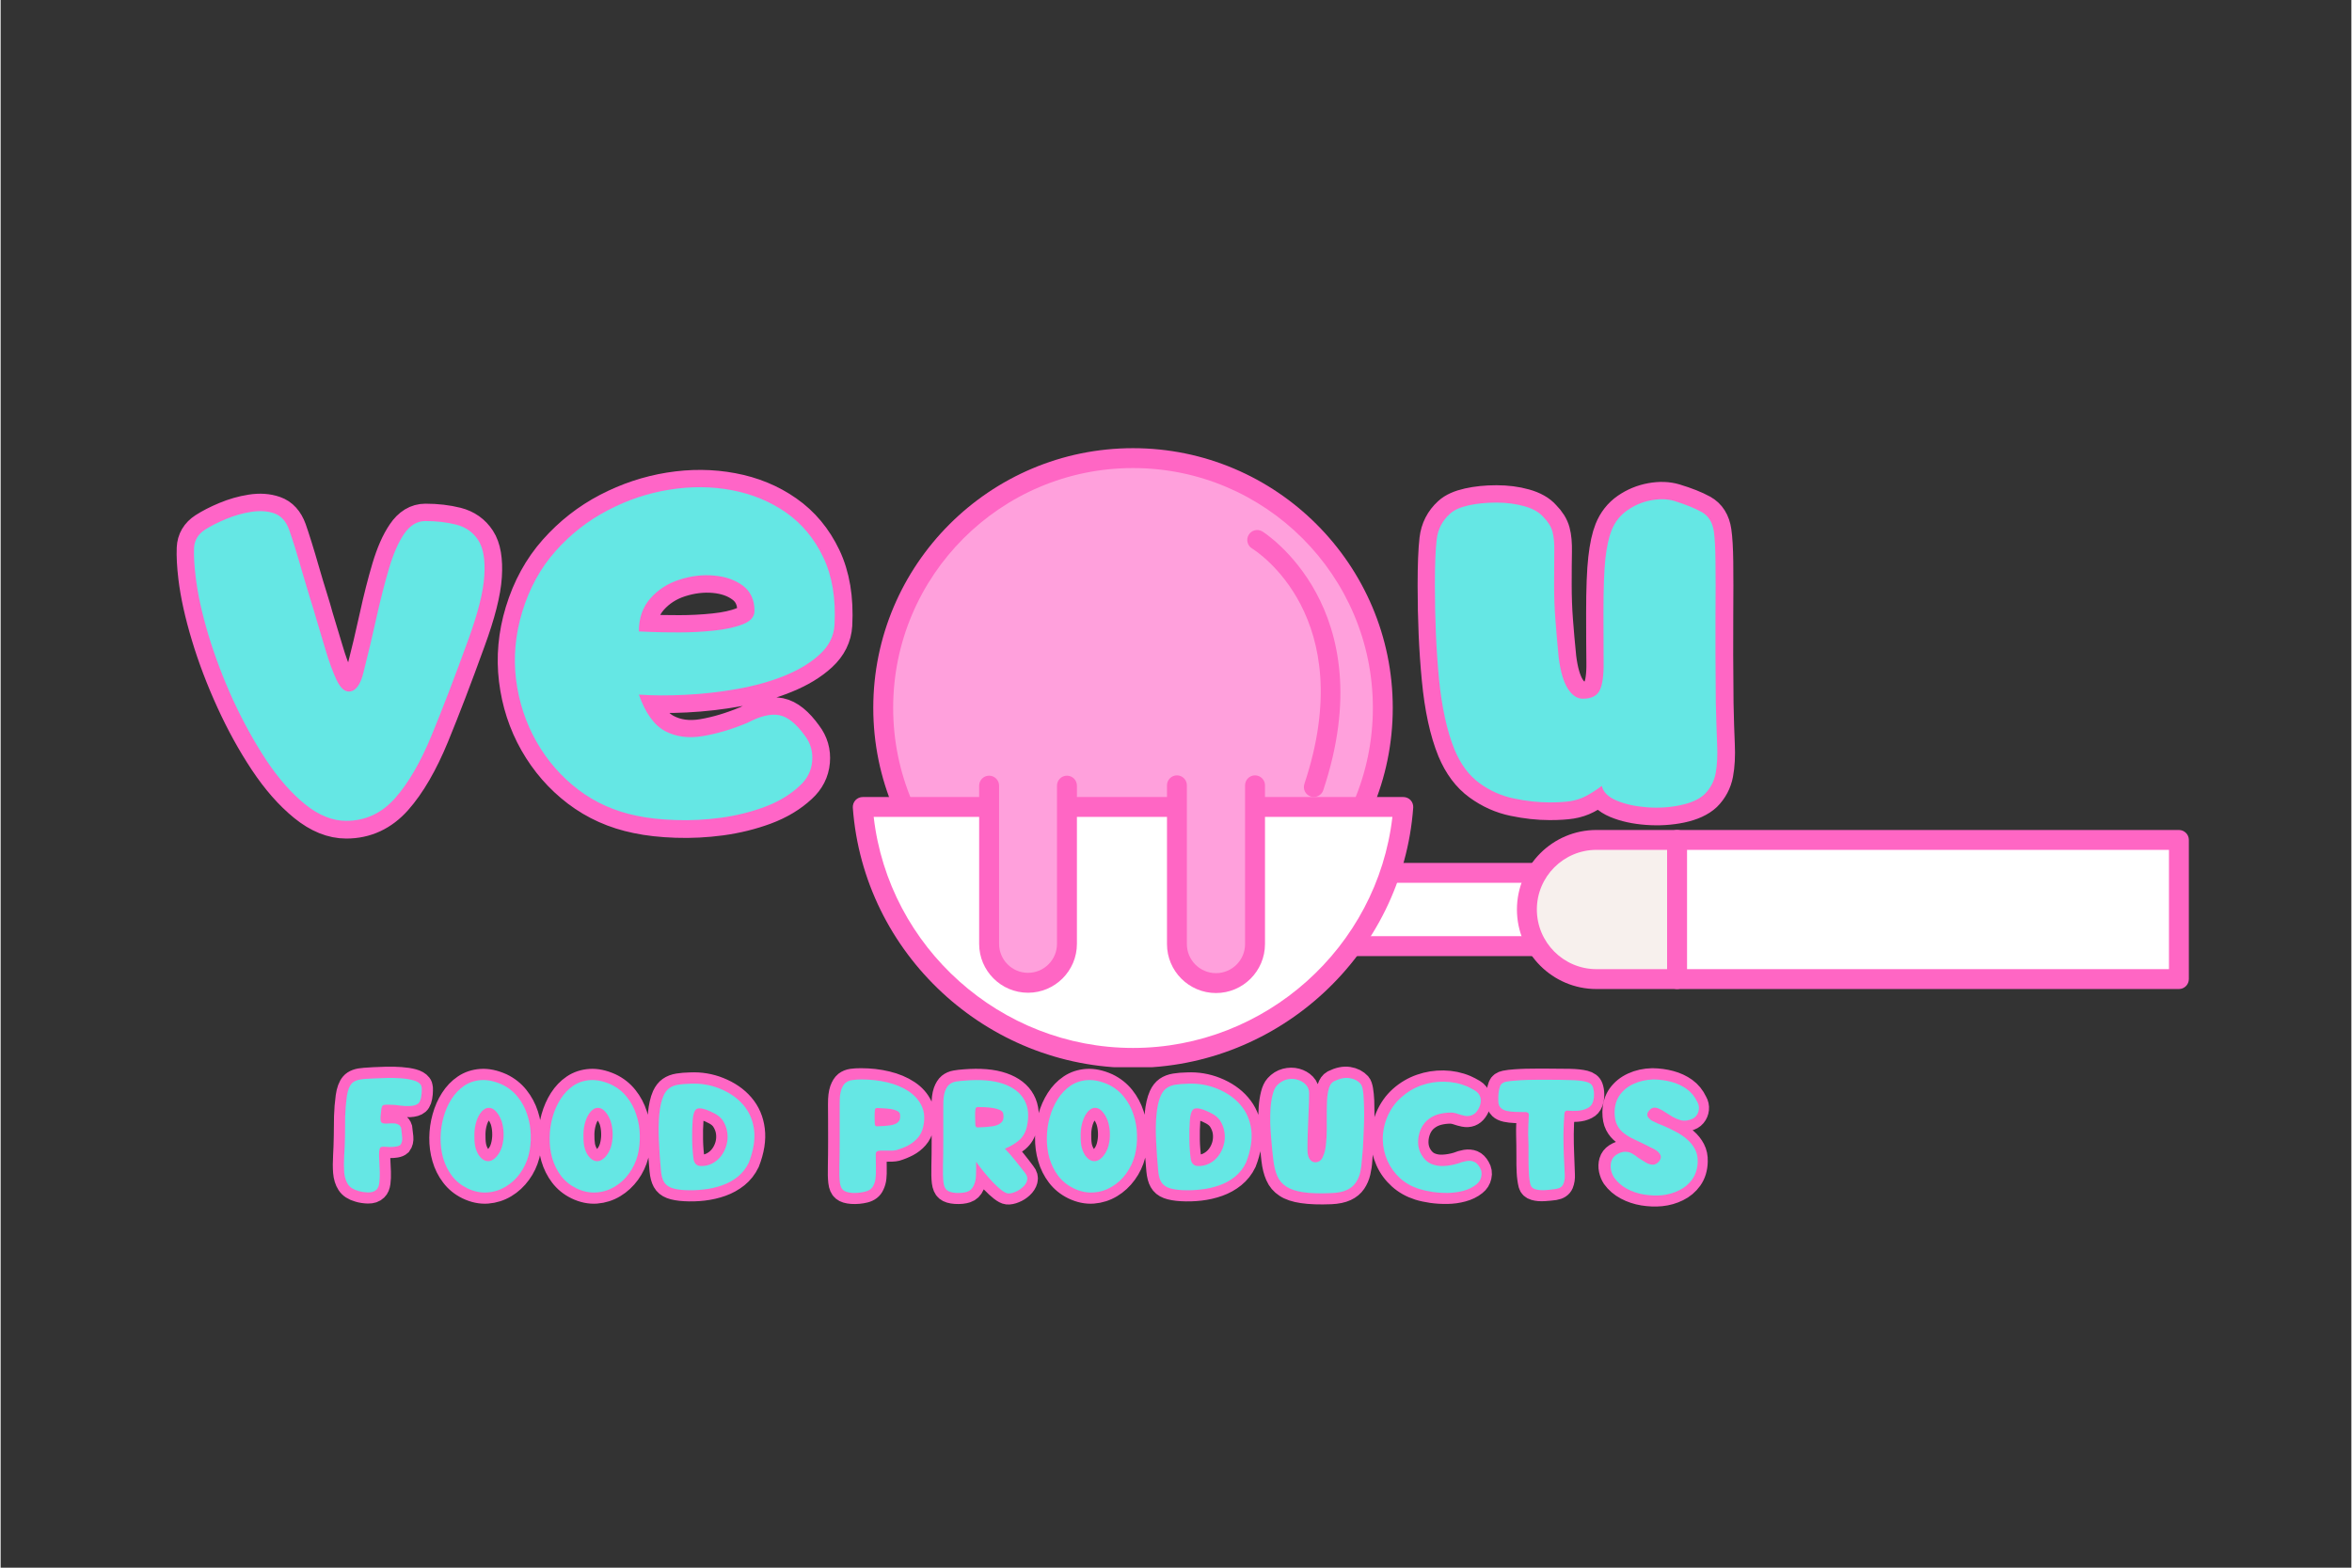 <svg xmlns="http://www.w3.org/2000/svg" xmlns:xlink="http://www.w3.org/1999/xlink" width="300" zoomAndPan="magnify" viewBox="0 0 224.88 150" height="200" preserveAspectRatio="xMidYMid meet" version="1.0"><rect x="0" y="0" width="224.88" height="150" fill="#333333" stroke="none"/><defs><g/><clipPath id="4f003f4743"><path d="M 83 42.895 L 134 42.895 L 134 93 L 83 93 Z M 83 42.895 " clip-rule="nonzero"/></clipPath><clipPath id="6fc7aed30b"><path d="M 81.035 76 L 136 76 L 136 102.113 L 81.035 102.113 Z M 81.035 76 " clip-rule="nonzero"/></clipPath><clipPath id="7ef6cab6da"><path d="M 159 79 L 209.965 79 L 209.965 95 L 159 95 Z M 159 79 " clip-rule="nonzero"/></clipPath></defs><path fill="#ffa0dc" d="M 132.227 67.73 C 132.227 68.512 132.188 69.293 132.109 70.074 C 132.035 70.852 131.918 71.625 131.766 72.395 C 131.613 73.16 131.422 73.918 131.195 74.668 C 130.969 75.418 130.707 76.152 130.406 76.875 C 130.105 77.598 129.773 78.305 129.402 78.996 C 129.035 79.688 128.633 80.355 128.199 81.008 C 127.762 81.656 127.297 82.285 126.801 82.891 C 126.305 83.496 125.781 84.074 125.227 84.629 C 124.672 85.18 124.094 85.707 123.488 86.203 C 122.883 86.699 122.258 87.164 121.605 87.602 C 120.953 88.035 120.285 88.438 119.594 88.805 C 118.902 89.176 118.195 89.508 117.473 89.809 C 116.75 90.109 116.016 90.371 115.266 90.598 C 114.516 90.824 113.758 91.016 112.992 91.168 C 112.223 91.32 111.449 91.434 110.672 91.512 C 109.891 91.59 109.113 91.629 108.328 91.629 C 107.547 91.629 106.766 91.59 105.988 91.512 C 105.207 91.434 104.434 91.32 103.668 91.168 C 102.898 91.016 102.141 90.824 101.391 90.598 C 100.645 90.371 99.906 90.109 99.184 89.809 C 98.461 89.508 97.754 89.176 97.062 88.805 C 96.375 88.438 95.703 88.035 95.055 87.602 C 94.402 87.164 93.773 86.699 93.168 86.203 C 92.562 85.707 91.984 85.18 91.434 84.629 C 90.879 84.074 90.352 83.496 89.855 82.891 C 89.359 82.285 88.895 81.656 88.461 81.008 C 88.023 80.355 87.625 79.688 87.254 78.996 C 86.887 78.305 86.551 77.598 86.25 76.875 C 85.953 76.152 85.688 75.418 85.461 74.668 C 85.234 73.918 85.043 73.16 84.891 72.395 C 84.738 71.625 84.625 70.852 84.547 70.074 C 84.473 69.293 84.434 68.512 84.434 67.73 C 84.434 66.949 84.473 66.168 84.547 65.387 C 84.625 64.609 84.738 63.836 84.891 63.07 C 85.043 62.301 85.234 61.543 85.461 60.793 C 85.688 60.047 85.953 59.309 86.25 58.586 C 86.551 57.863 86.887 57.156 87.254 56.465 C 87.625 55.777 88.023 55.105 88.461 54.453 C 88.895 53.805 89.359 53.176 89.855 52.57 C 90.352 51.965 90.879 51.387 91.434 50.832 C 91.984 50.281 92.562 49.754 93.168 49.258 C 93.773 48.762 94.402 48.297 95.055 47.863 C 95.703 47.426 96.375 47.023 97.062 46.656 C 97.754 46.285 98.461 45.953 99.184 45.652 C 99.906 45.355 100.645 45.09 101.391 44.863 C 102.141 44.637 102.898 44.445 103.668 44.293 C 104.434 44.141 105.207 44.027 105.988 43.949 C 106.766 43.871 107.547 43.836 108.328 43.836 C 109.113 43.836 109.891 43.871 110.672 43.949 C 111.449 44.027 112.223 44.141 112.992 44.293 C 113.758 44.445 114.516 44.637 115.266 44.863 C 116.016 45.09 116.75 45.355 117.473 45.652 C 118.195 45.953 118.902 46.285 119.594 46.656 C 120.285 47.023 120.953 47.426 121.605 47.863 C 122.258 48.297 122.883 48.762 123.488 49.258 C 124.094 49.754 124.672 50.281 125.227 50.832 C 125.781 51.387 126.305 51.965 126.801 52.57 C 127.297 53.176 127.762 53.805 128.199 54.453 C 128.633 55.105 129.035 55.777 129.402 56.465 C 129.773 57.156 130.105 57.863 130.406 58.586 C 130.707 59.309 130.969 60.047 131.195 60.793 C 131.422 61.543 131.613 62.301 131.766 63.07 C 131.918 63.836 132.035 64.609 132.109 65.387 C 132.188 66.168 132.227 66.949 132.227 67.73 Z M 132.227 67.73 " fill-opacity="1" fill-rule="nonzero"/><g clip-path="url(#4f003f4743)"><path fill="#ff66c4" d="M 108.328 92.578 C 94.629 92.578 83.48 81.434 83.48 67.73 C 83.48 54.027 94.629 42.883 108.328 42.883 C 122.031 42.883 133.176 54.027 133.176 67.73 C 133.176 81.434 122.031 92.578 108.328 92.578 Z M 108.328 44.785 C 95.676 44.785 85.383 55.078 85.383 67.73 C 85.383 80.383 95.676 90.676 108.328 90.676 C 120.98 90.676 131.273 80.383 131.273 67.73 C 131.273 55.078 120.98 44.785 108.328 44.785 Z M 108.328 44.785 " fill-opacity="1" fill-rule="nonzero"/></g><path fill="#ffffff" d="M 127.086 83.52 L 153.719 83.52 L 153.719 90.527 L 127.086 90.527 Z M 127.086 83.52 " fill-opacity="1" fill-rule="nonzero"/><path fill="#ff66c4" d="M 153.719 91.48 L 127.086 91.48 C 126.559 91.48 126.133 91.051 126.133 90.527 L 126.133 83.52 C 126.133 82.992 126.559 82.566 127.086 82.566 L 153.719 82.566 C 154.242 82.566 154.668 82.992 154.668 83.52 L 154.668 90.527 C 154.668 91.051 154.242 91.48 153.719 91.48 Z M 128.035 89.574 L 152.766 89.574 L 152.766 84.469 L 128.035 84.469 Z M 128.035 89.574 " fill-opacity="1" fill-rule="nonzero"/><path fill="#ffffff" d="M 82.473 77.211 C 83.457 90.637 94.652 101.223 108.328 101.223 C 122.004 101.223 133.199 90.637 134.184 77.211 Z M 82.473 77.211 " fill-opacity="1" fill-rule="nonzero"/><g clip-path="url(#6fc7aed30b)"><path fill="#ff66c4" d="M 108.328 102.176 C 94.324 102.176 82.547 91.242 81.523 77.281 C 81.508 77.02 81.598 76.758 81.777 76.562 C 81.957 76.371 82.211 76.262 82.473 76.262 L 134.184 76.262 C 134.449 76.262 134.703 76.371 134.883 76.562 C 135.062 76.758 135.152 77.02 135.133 77.281 C 134.109 91.242 122.336 102.176 108.328 102.176 Z M 83.52 78.164 C 84.953 90.641 95.66 100.27 108.328 100.27 C 121 100.27 131.703 90.641 133.141 78.164 Z M 83.52 78.164 " fill-opacity="1" fill-rule="nonzero"/></g><path fill="#f7f0ed" d="M 152.664 80.363 C 148.988 80.363 146.008 83.348 146.008 87.023 C 146.008 90.699 148.988 93.68 152.664 93.68 L 160.375 93.68 L 160.375 80.363 Z M 152.664 80.363 " fill-opacity="1" fill-rule="nonzero"/><path fill="#ff66c4" d="M 160.375 94.633 L 152.664 94.633 C 148.469 94.633 145.055 91.219 145.055 87.023 C 145.055 82.828 148.469 79.414 152.664 79.414 L 160.375 79.414 C 160.898 79.414 161.328 79.84 161.328 80.367 L 161.328 93.68 C 161.328 94.207 160.898 94.633 160.375 94.633 Z M 152.664 81.316 C 149.52 81.316 146.961 83.875 146.961 87.023 C 146.961 90.168 149.52 92.73 152.664 92.73 L 159.422 92.73 L 159.422 81.316 Z M 152.664 81.316 " fill-opacity="1" fill-rule="nonzero"/><path fill="#ffffff" d="M 160.375 80.363 L 208.383 80.363 L 208.383 93.68 L 160.375 93.68 Z M 160.375 80.363 " fill-opacity="1" fill-rule="nonzero"/><g clip-path="url(#7ef6cab6da)"><path fill="#ff66c4" d="M 208.379 94.633 L 160.375 94.633 C 159.848 94.633 159.422 94.207 159.422 93.68 L 159.422 80.363 C 159.422 79.84 159.848 79.414 160.375 79.414 L 208.379 79.414 C 208.906 79.414 209.332 79.84 209.332 80.363 L 209.332 93.68 C 209.332 94.207 208.906 94.633 208.379 94.633 Z M 161.328 92.73 L 207.43 92.73 L 207.43 81.316 L 161.328 81.316 Z M 161.328 92.73 " fill-opacity="1" fill-rule="nonzero"/></g><path fill="#ff66c4" d="M 125.625 76.258 C 125.523 76.258 125.422 76.242 125.324 76.211 C 124.824 76.043 124.555 75.504 124.723 75.004 C 130.039 59.047 120.137 52.738 119.711 52.477 C 119.266 52.203 119.121 51.617 119.398 51.168 C 119.672 50.719 120.25 50.578 120.703 50.852 C 120.82 50.922 132.344 58.156 126.527 75.609 C 126.395 76.004 126.023 76.258 125.625 76.258 Z M 125.625 76.258 " fill-opacity="1" fill-rule="nonzero"/><path fill="#ffa0dc" d="M 120 75.141 L 120 90.332 C 120 92.395 118.328 94.066 116.266 94.066 C 114.203 94.066 112.531 92.395 112.531 90.332 L 112.531 75.141 " fill-opacity="1" fill-rule="nonzero"/><path fill="#ff66c4" d="M 116.266 95.016 C 113.68 95.016 111.578 92.914 111.578 90.332 L 111.578 75.141 C 111.578 74.617 112.004 74.188 112.531 74.188 C 113.055 74.188 113.48 74.617 113.48 75.141 L 113.48 90.332 C 113.48 91.863 114.73 93.113 116.266 93.113 C 117.801 93.113 119.047 91.863 119.047 90.332 L 119.047 75.141 C 119.047 74.617 119.473 74.188 120 74.188 C 120.523 74.188 120.953 74.617 120.953 75.141 L 120.953 90.332 C 120.949 92.914 118.848 95.016 116.266 95.016 Z M 116.266 95.016 " fill-opacity="1" fill-rule="nonzero"/><path fill="#ffa0dc" d="M 102.008 75.172 L 102.008 90.312 C 102.008 92.367 100.34 94.035 98.285 94.035 C 96.23 94.035 94.562 92.367 94.562 90.312 L 94.562 75.172 " fill-opacity="1" fill-rule="nonzero"/><path fill="#ff66c4" d="M 98.285 94.988 C 95.707 94.988 93.609 92.891 93.609 90.312 L 93.609 75.172 C 93.609 74.648 94.035 74.219 94.562 74.219 C 95.086 74.219 95.516 74.648 95.516 75.172 L 95.516 90.312 C 95.516 91.84 96.758 93.082 98.285 93.082 C 99.812 93.082 101.055 91.84 101.055 90.312 L 101.055 75.172 C 101.055 74.648 101.48 74.219 102.008 74.219 C 102.535 74.219 102.961 74.648 102.961 75.172 L 102.961 90.312 C 102.961 92.891 100.863 94.988 98.285 94.988 Z M 98.285 94.988 " fill-opacity="1" fill-rule="nonzero"/><path stroke-linecap="butt" transform="matrix(0.603, 0, 0, 0.603, 14.992, 28.988)" fill="none" stroke-linejoin="miter" d="M 29.969 82.221 C 27.792 82.221 25.62 81.34 23.449 79.577 C 21.271 77.807 19.223 75.468 17.292 72.564 C 15.361 69.654 13.611 66.478 12.036 63.024 C 10.461 59.576 9.152 56.141 8.121 52.712 C 7.091 49.29 6.41 46.218 6.086 43.503 C 5.866 41.655 5.788 40.119 5.84 38.901 C 5.892 37.676 6.462 36.71 7.551 36.004 C 8.478 35.408 9.586 34.837 10.895 34.293 C 12.198 33.748 13.527 33.366 14.888 33.152 C 16.249 32.932 17.467 33.016 18.556 33.398 C 19.645 33.774 20.429 34.643 20.922 36.004 C 21.135 36.6 21.434 37.514 21.816 38.732 C 22.198 39.957 22.594 41.273 22.995 42.686 C 23.404 44.099 23.812 45.46 24.22 46.763 C 24.629 48.065 24.94 49.128 25.16 49.945 C 25.646 51.52 26.165 53.231 26.709 55.078 C 27.247 56.925 27.824 58.487 28.42 59.764 C 29.016 61.041 29.671 61.682 30.378 61.682 C 31.46 61.682 32.251 60.652 32.737 58.584 C 33.501 55.596 34.195 52.673 34.817 49.822 C 35.439 46.97 36.094 44.403 36.774 42.116 C 37.455 39.834 38.252 38.013 39.179 36.658 C 40.099 35.297 41.214 34.617 42.523 34.617 C 44.312 34.617 45.958 34.811 47.449 35.187 C 48.946 35.57 50.1 36.386 50.916 37.637 C 51.733 38.881 52.057 40.787 51.895 43.341 C 51.733 45.894 50.864 49.316 49.283 53.613 C 47.222 59.317 45.304 64.32 43.541 68.611 C 41.771 72.901 39.834 76.245 37.714 78.637 C 35.595 81.028 33.009 82.221 29.969 82.221 Z M 76.102 81.404 C 72.628 80.698 69.53 79.317 66.808 77.25 C 64.093 75.182 61.882 72.642 60.165 69.628 C 58.454 66.614 57.385 63.322 56.95 59.764 C 56.516 56.206 56.84 52.635 57.929 49.044 C 59.07 45.298 60.833 42.077 63.224 39.387 C 65.616 36.697 68.37 34.539 71.501 32.906 C 74.624 31.279 77.884 30.19 81.281 29.646 C 84.677 29.101 87.976 29.127 91.184 29.73 C 94.392 30.326 97.257 31.506 99.784 33.275 C 102.312 35.038 104.282 37.404 105.695 40.366 C 107.108 43.328 107.704 46.899 107.484 51.086 C 107.38 52.881 106.602 54.443 105.164 55.771 C 103.725 57.1 101.865 58.228 99.577 59.155 C 97.296 60.081 94.8 60.788 92.078 61.274 C 89.363 61.76 86.634 62.078 83.886 62.214 C 81.144 62.35 78.656 62.33 76.433 62.168 C 77.463 65.104 78.85 67.036 80.587 67.956 C 82.324 68.883 84.32 69.155 86.576 68.773 C 88.831 68.39 91.184 67.684 93.627 66.653 C 95.695 65.564 97.393 65.156 98.721 65.428 C 100.057 65.701 101.398 66.789 102.759 68.688 C 103.679 69.887 104.075 71.248 103.939 72.765 C 103.803 74.288 103.142 75.591 101.943 76.68 C 100.419 78.093 98.559 79.207 96.362 80.024 C 94.159 80.834 91.851 81.404 89.434 81.735 C 87.01 82.059 84.638 82.182 82.298 82.098 C 79.965 82.02 77.897 81.787 76.102 81.404 Z M 76.433 52.142 C 76.433 52.142 77.042 52.174 78.26 52.226 C 79.485 52.278 81.008 52.304 82.83 52.304 C 84.651 52.304 86.485 52.213 88.332 52.019 C 90.179 51.831 91.715 51.494 92.934 51.001 C 94.159 50.515 94.768 49.809 94.768 48.882 C 94.768 47.145 94.159 45.816 92.934 44.89 C 91.715 43.963 90.192 43.425 88.371 43.256 C 86.55 43.094 84.716 43.315 82.868 43.911 C 81.021 44.507 79.485 45.499 78.26 46.886 C 77.042 48.273 76.433 50.023 76.433 52.142 Z M 76.433 52.142 " stroke="#ff65c7" stroke-width="5.531" stroke-opacity="1" stroke-miterlimit="4"/><g fill="#65e7e4" fill-opacity="1"><g transform="translate(16.988, 77.807)"><g><path d="M 16.062 0.734 C 14.75 0.734 13.438 0.203 12.125 -0.859 C 10.82 -1.922 9.586 -3.328 8.422 -5.078 C 7.266 -6.836 6.207 -8.754 5.25 -10.828 C 4.301 -12.91 3.516 -14.984 2.891 -17.047 C 2.273 -19.109 1.867 -20.957 1.672 -22.594 C 1.535 -23.707 1.484 -24.633 1.516 -25.375 C 1.555 -26.113 1.906 -26.695 2.562 -27.125 C 3.113 -27.477 3.781 -27.816 4.562 -28.141 C 5.352 -28.473 6.156 -28.703 6.969 -28.828 C 7.789 -28.961 8.531 -28.914 9.188 -28.688 C 9.844 -28.457 10.316 -27.938 10.609 -27.125 C 10.742 -26.758 10.926 -26.207 11.156 -25.469 C 11.383 -24.738 11.617 -23.945 11.859 -23.094 C 12.109 -22.238 12.352 -21.414 12.594 -20.625 C 12.844 -19.844 13.035 -19.207 13.172 -18.719 C 13.461 -17.77 13.77 -16.738 14.094 -15.625 C 14.426 -14.508 14.77 -13.566 15.125 -12.797 C 15.488 -12.023 15.883 -11.641 16.312 -11.641 C 16.969 -11.641 17.441 -12.266 17.734 -13.516 C 18.191 -15.316 18.609 -17.078 18.984 -18.797 C 19.367 -20.516 19.766 -22.062 20.172 -23.438 C 20.578 -24.812 21.055 -25.906 21.609 -26.719 C 22.172 -27.539 22.848 -27.953 23.641 -27.953 C 24.711 -27.953 25.695 -27.836 26.594 -27.609 C 27.5 -27.379 28.195 -26.891 28.688 -26.141 C 29.188 -25.391 29.383 -24.242 29.281 -22.703 C 29.188 -21.16 28.664 -19.098 27.719 -16.516 C 26.469 -13.066 25.312 -10.051 24.25 -7.469 C 23.188 -4.883 22.016 -2.867 20.734 -1.422 C 19.453 0.016 17.895 0.734 16.062 0.734 Z M 16.062 0.734 "/></g></g></g><g fill="#65e7e4" fill-opacity="1"><g transform="translate(47.743, 77.807)"><g><path d="M 13.125 0.25 C 11.02 -0.176 9.148 -1.008 7.516 -2.25 C 5.879 -3.5 4.547 -5.031 3.516 -6.844 C 2.484 -8.664 1.832 -10.648 1.562 -12.797 C 1.301 -14.941 1.5 -17.098 2.156 -19.266 C 2.844 -21.523 3.906 -23.461 5.344 -25.078 C 6.789 -26.703 8.457 -28.004 10.344 -28.984 C 12.227 -29.973 14.191 -30.629 16.234 -30.953 C 18.285 -31.285 20.273 -31.27 22.203 -30.906 C 24.141 -30.539 25.867 -29.828 27.391 -28.766 C 28.91 -27.703 30.098 -26.273 30.953 -24.484 C 31.805 -22.703 32.164 -20.551 32.031 -18.031 C 31.969 -16.945 31.5 -16.004 30.625 -15.203 C 29.758 -14.398 28.641 -13.719 27.266 -13.156 C 25.891 -12.602 24.383 -12.18 22.75 -11.891 C 21.113 -11.598 19.469 -11.41 17.812 -11.328 C 16.156 -11.242 14.656 -11.25 13.312 -11.344 C 13.938 -9.582 14.77 -8.422 15.812 -7.859 C 16.863 -7.305 18.066 -7.145 19.422 -7.375 C 20.785 -7.602 22.207 -8.023 23.688 -8.641 C 24.926 -9.297 25.945 -9.539 26.75 -9.375 C 27.551 -9.219 28.363 -8.566 29.188 -7.422 C 29.738 -6.703 29.973 -5.883 29.891 -4.969 C 29.816 -4.051 29.414 -3.266 28.688 -2.609 C 27.77 -1.754 26.648 -1.082 25.328 -0.594 C 24.004 -0.102 22.613 0.238 21.156 0.438 C 19.695 0.633 18.258 0.707 16.844 0.656 C 15.438 0.613 14.195 0.477 13.125 0.25 Z M 13.312 -17.391 C 13.312 -17.391 13.68 -17.375 14.422 -17.344 C 15.16 -17.312 16.078 -17.297 17.172 -17.297 C 18.266 -17.297 19.367 -17.352 20.484 -17.469 C 21.598 -17.582 22.523 -17.785 23.266 -18.078 C 24.004 -18.367 24.375 -18.797 24.375 -19.359 C 24.375 -20.41 24.004 -21.211 23.266 -21.766 C 22.523 -22.316 21.609 -22.641 20.516 -22.734 C 19.422 -22.836 18.316 -22.707 17.203 -22.344 C 16.086 -21.988 15.16 -21.395 14.422 -20.562 C 13.68 -19.727 13.312 -18.672 13.312 -17.391 Z M 13.312 -17.391 "/></g></g></g><path stroke-linecap="butt" transform="matrix(0.603, 0, 0, 0.603, 116.394, 27.269)" fill="none" stroke-linejoin="miter" d="M 52.719 82.143 C 50.924 82.143 49.051 81.935 47.094 81.527 C 45.136 81.125 43.315 80.309 41.63 79.084 C 39.945 77.859 38.616 76.083 37.638 73.743 C 36.439 70.814 35.628 67.061 35.194 62.498 C 34.753 57.929 34.54 52.984 34.54 47.663 C 34.54 44.455 34.637 42.037 34.825 40.404 C 35.013 38.777 35.706 37.416 36.905 36.327 C 37.553 35.731 38.545 35.284 39.88 34.986 C 41.209 34.688 42.68 34.539 44.281 34.539 C 45.882 34.539 47.366 34.727 48.72 35.109 C 50.081 35.491 51.086 36.062 51.741 36.82 C 52.499 37.578 52.991 38.369 53.205 39.186 C 53.426 39.996 53.516 41.046 53.491 42.322 C 53.465 43.599 53.452 45.349 53.452 47.579 C 53.452 49.484 53.516 51.344 53.653 53.165 C 53.789 54.987 53.964 56.983 54.184 59.154 C 54.456 61.325 54.929 62.958 55.61 64.047 C 56.29 65.13 57.094 65.674 58.014 65.674 C 59.375 65.674 60.27 65.214 60.704 64.287 C 61.138 63.367 61.346 61.896 61.313 59.886 C 61.287 57.877 61.274 55.272 61.274 52.064 C 61.274 48.207 61.385 45.323 61.605 43.424 C 61.819 41.519 62.143 40.028 62.577 38.939 C 63.122 37.578 63.964 36.509 65.105 35.718 C 66.245 34.934 67.496 34.415 68.857 34.169 C 70.212 33.923 71.437 33.968 72.526 34.292 C 74.321 34.837 75.76 35.407 76.842 36.003 C 77.931 36.6 78.586 37.637 78.799 39.101 C 78.961 40.19 79.059 41.804 79.085 43.949 C 79.111 46.101 79.111 48.979 79.085 52.595 C 79.059 56.205 79.072 60.813 79.13 66.406 C 79.182 68.908 79.247 71.066 79.331 72.888 C 79.415 74.709 79.331 76.258 79.085 77.535 C 78.845 78.811 78.255 79.913 77.335 80.84 C 76.466 81.65 75.189 82.233 73.504 82.59 C 71.819 82.94 70.05 83.05 68.203 82.914 C 66.356 82.778 64.755 82.428 63.394 81.858 C 62.039 81.287 61.248 80.509 61.028 79.531 C 60.056 80.237 59.194 80.782 58.462 81.164 C 57.729 81.546 56.945 81.799 56.102 81.935 C 55.26 82.071 54.132 82.143 52.719 82.143 Z M 52.719 82.143 " stroke="#ff66c4" stroke-width="5.531" stroke-opacity="1" stroke-miterlimit="4"/><g fill="#65e7e4" fill-opacity="1"><g transform="translate(135.737, 76.089)"><g><path d="M 12.438 0.688 C 11.352 0.688 10.219 0.562 9.031 0.312 C 7.852 0.07 6.754 -0.414 5.734 -1.156 C 4.723 -1.895 3.926 -2.969 3.344 -4.375 C 2.625 -6.145 2.129 -8.406 1.859 -11.156 C 1.598 -13.906 1.469 -16.883 1.469 -20.094 C 1.469 -22.031 1.523 -23.488 1.641 -24.469 C 1.754 -25.445 2.176 -26.266 2.906 -26.922 C 3.289 -27.285 3.883 -27.555 4.688 -27.734 C 5.488 -27.91 6.375 -28 7.344 -28 C 8.312 -28 9.203 -27.883 10.016 -27.656 C 10.836 -27.426 11.445 -27.082 11.844 -26.625 C 12.301 -26.164 12.594 -25.691 12.719 -25.203 C 12.852 -24.711 12.91 -24.082 12.891 -23.312 C 12.879 -22.539 12.875 -21.484 12.875 -20.141 C 12.875 -18.992 12.914 -17.875 13 -16.781 C 13.082 -15.688 13.188 -14.484 13.312 -13.172 C 13.477 -11.859 13.766 -10.875 14.172 -10.219 C 14.586 -9.562 15.07 -9.234 15.625 -9.234 C 16.445 -9.234 16.988 -9.508 17.25 -10.062 C 17.508 -10.625 17.629 -11.508 17.609 -12.719 C 17.598 -13.938 17.594 -15.508 17.594 -17.438 C 17.594 -19.77 17.656 -21.508 17.781 -22.656 C 17.914 -23.801 18.113 -24.703 18.375 -25.359 C 18.707 -26.172 19.219 -26.812 19.906 -27.281 C 20.594 -27.758 21.344 -28.07 22.156 -28.219 C 22.977 -28.375 23.719 -28.352 24.375 -28.156 C 25.445 -27.82 26.312 -27.473 26.969 -27.109 C 27.625 -26.754 28.02 -26.133 28.156 -25.25 C 28.25 -24.594 28.301 -23.617 28.312 -22.328 C 28.332 -21.035 28.332 -19.301 28.312 -17.125 C 28.301 -14.945 28.312 -12.172 28.344 -8.797 C 28.383 -7.285 28.426 -5.984 28.469 -4.891 C 28.52 -3.797 28.473 -2.863 28.328 -2.094 C 28.18 -1.32 27.828 -0.656 27.266 -0.094 C 26.742 0.395 25.973 0.742 24.953 0.953 C 23.941 1.172 22.879 1.238 21.766 1.156 C 20.648 1.07 19.68 0.859 18.859 0.516 C 18.047 0.172 17.57 -0.297 17.438 -0.891 C 16.852 -0.461 16.336 -0.133 15.891 0.094 C 15.453 0.32 14.977 0.477 14.469 0.562 C 13.957 0.645 13.281 0.688 12.438 0.688 Z M 12.438 0.688 "/></g></g></g><path stroke-linecap="butt" transform="matrix(0.568, 0, 0, 0.568, 32.459, 100.838)" fill="none" stroke-linejoin="miter" d="M 3.109 23.071 C 2.285 22.844 1.7 22.459 1.35 21.923 C 1 21.38 0.793 20.707 0.732 19.91 C 0.67 19.112 0.67 18.199 0.732 17.182 C 0.793 16.158 0.828 15.065 0.848 13.89 C 0.848 12.763 0.862 11.643 0.89 10.537 C 0.924 9.423 1.013 8.31 1.164 7.197 C 1.302 6.208 1.57 5.479 1.962 5.019 C 2.36 4.551 3.075 4.29 4.112 4.229 C 4.49 4.201 5.019 4.167 5.686 4.125 C 6.359 4.091 7.095 4.064 7.892 4.043 C 8.689 4.029 9.479 4.05 10.256 4.105 C 11.032 4.16 11.719 4.263 12.31 4.421 C 12.908 4.586 13.327 4.826 13.568 5.142 C 13.691 5.294 13.76 5.493 13.774 5.733 C 13.788 5.981 13.781 6.297 13.753 6.695 C 13.678 7.534 13.485 8.083 13.19 8.338 C 12.894 8.599 12.413 8.743 11.74 8.778 C 11.211 8.791 10.661 8.757 10.098 8.681 C 9.534 8.606 8.978 8.565 8.428 8.544 C 7.878 8.53 7.521 8.544 7.356 8.592 C 7.191 8.64 7.067 8.846 6.992 9.21 C 6.93 9.623 6.882 10.028 6.84 10.434 C 6.806 10.832 6.813 11.128 6.875 11.313 C 6.937 11.506 7.081 11.629 7.308 11.677 C 7.534 11.719 7.802 11.732 8.098 11.712 C 8.393 11.684 8.696 11.677 8.998 11.684 C 9.307 11.698 9.575 11.753 9.809 11.87 C 10.049 11.987 10.208 12.193 10.304 12.495 C 10.379 13.031 10.441 13.546 10.482 14.041 C 10.53 14.536 10.434 14.948 10.187 15.285 C 10.022 15.436 9.775 15.539 9.445 15.594 C 9.115 15.649 8.771 15.67 8.407 15.663 C 8.043 15.656 7.706 15.642 7.404 15.629 C 7.108 15.615 6.916 15.663 6.806 15.773 C 6.703 15.89 6.634 16.13 6.6 16.494 C 6.572 16.879 6.572 17.374 6.614 17.992 C 6.648 18.611 6.682 19.243 6.703 19.896 C 6.724 20.556 6.703 21.146 6.634 21.682 C 6.566 22.212 6.401 22.603 6.146 22.844 C 5.81 23.18 5.342 23.339 4.751 23.325 C 4.16 23.311 3.611 23.229 3.109 23.071 Z M 21.456 22.638 C 20.405 22.122 19.546 21.421 18.88 20.535 C 18.206 19.655 17.711 18.659 17.395 17.559 C 17.072 16.453 16.921 15.306 16.935 14.117 C 16.949 12.935 17.114 11.78 17.43 10.66 C 17.739 9.54 18.185 8.516 18.776 7.596 C 19.361 6.675 20.075 5.933 20.914 5.369 C 21.745 4.806 22.7 4.49 23.765 4.414 C 24.83 4.338 25.999 4.579 27.263 5.142 C 28.342 5.658 29.235 6.366 29.943 7.259 C 30.651 8.145 31.187 9.142 31.544 10.248 C 31.901 11.354 32.094 12.495 32.128 13.677 C 32.156 14.852 32.032 15.986 31.764 17.065 C 31.468 18.178 30.994 19.195 30.321 20.116 C 29.654 21.037 28.843 21.786 27.902 22.356 C 26.954 22.926 25.93 23.249 24.83 23.339 C 23.724 23.421 22.604 23.187 21.456 22.638 Z M 22.741 15.443 C 22.831 15.917 22.989 16.364 23.216 16.783 C 23.449 17.202 23.731 17.525 24.061 17.766 C 24.397 17.999 24.762 18.089 25.16 18.034 C 25.552 17.986 25.964 17.724 26.39 17.25 C 26.803 16.776 27.098 16.22 27.27 15.58 C 27.448 14.941 27.538 14.282 27.538 13.608 C 27.538 12.928 27.469 12.31 27.332 11.746 C 27.256 11.382 27.105 10.99 26.885 10.578 C 26.665 10.166 26.397 9.815 26.081 9.527 C 25.772 9.238 25.428 9.087 25.057 9.073 C 24.686 9.059 24.301 9.252 23.903 9.664 C 23.477 10.138 23.161 10.708 22.954 11.382 C 22.748 12.048 22.638 12.742 22.625 13.471 C 22.611 14.192 22.645 14.852 22.741 15.443 Z M 39.811 22.638 C 38.759 22.122 37.9 21.421 37.227 20.535 C 36.56 19.655 36.065 18.659 35.742 17.559 C 35.426 16.453 35.275 15.306 35.289 14.117 C 35.303 12.935 35.468 11.78 35.777 10.66 C 36.093 9.54 36.54 8.516 37.124 7.596 C 37.715 6.675 38.422 5.933 39.261 5.369 C 40.099 4.806 41.054 4.49 42.119 4.414 C 43.184 4.338 44.346 4.579 45.61 5.142 C 46.696 5.658 47.589 6.366 48.297 7.259 C 49.005 8.145 49.534 9.142 49.891 10.248 C 50.255 11.354 50.448 12.495 50.475 13.677 C 50.51 14.852 50.386 15.986 50.111 17.065 C 49.822 18.178 49.341 19.195 48.675 20.116 C 48.001 21.037 47.198 21.786 46.249 22.356 C 45.308 22.926 44.284 23.249 43.178 23.339 C 42.078 23.421 40.951 23.187 39.811 22.638 Z M 41.089 15.443 C 41.178 15.917 41.343 16.364 41.57 16.783 C 41.796 17.202 42.078 17.525 42.415 17.766 C 42.752 17.999 43.116 18.089 43.507 18.034 C 43.906 17.986 44.318 17.724 44.744 17.25 C 45.157 16.776 45.445 16.22 45.624 15.58 C 45.796 14.941 45.885 14.282 45.885 13.608 C 45.885 12.928 45.816 12.31 45.679 11.746 C 45.603 11.382 45.452 10.99 45.232 10.578 C 45.012 10.166 44.744 9.815 44.435 9.527 C 44.126 9.238 43.782 9.087 43.404 9.073 C 43.033 9.059 42.648 9.252 42.257 9.664 C 41.831 10.138 41.515 10.708 41.309 11.382 C 41.102 12.048 40.992 12.742 40.972 13.471 C 40.958 14.192 40.999 14.852 41.089 15.443 Z M 58.048 22.933 C 57.072 22.878 56.302 22.741 55.739 22.528 C 55.175 22.315 54.77 21.978 54.516 21.518 C 54.268 21.064 54.103 20.446 54.028 19.669 C 53.856 17.841 53.739 16.116 53.671 14.495 C 53.602 12.873 53.629 11.423 53.753 10.131 C 53.877 8.846 54.11 7.809 54.461 7.018 C 54.722 6.455 55.052 6.029 55.457 5.747 C 55.856 5.465 56.357 5.273 56.948 5.177 C 57.546 5.081 58.247 5.019 59.051 5.005 C 60.728 4.929 62.329 5.197 63.847 5.802 C 65.51 6.462 66.843 7.376 67.86 8.558 C 68.871 9.74 69.482 11.148 69.681 12.784 C 69.888 14.419 69.599 16.261 68.802 18.302 C 68.348 19.243 67.73 20.033 66.947 20.665 C 66.156 21.298 65.277 21.786 64.294 22.136 C 63.311 22.486 62.281 22.72 61.209 22.844 C 60.137 22.967 59.085 22.995 58.048 22.933 Z M 59.347 11.148 C 59.271 12.213 59.243 13.327 59.271 14.474 C 59.292 15.622 59.381 16.742 59.532 17.821 C 59.697 18.487 60.075 18.838 60.652 18.872 C 61.367 18.899 62.026 18.762 62.624 18.446 C 63.229 18.137 63.738 17.711 64.157 17.168 C 64.576 16.632 64.878 16.013 65.071 15.333 C 65.263 14.646 65.304 13.938 65.208 13.217 C 65.112 12.495 64.837 11.808 64.397 11.148 C 64.06 10.708 63.641 10.351 63.126 10.076 C 62.617 9.801 62.116 9.575 61.607 9.389 C 60.741 9.101 60.164 9.101 59.883 9.389 C 59.601 9.678 59.422 10.269 59.347 11.148 Z M 86.208 23.393 C 85.527 23.345 85.026 23.194 84.717 22.933 C 84.401 22.679 84.208 22.225 84.133 21.586 C 84.057 20.947 84.029 20.054 84.064 18.893 C 84.091 17.738 84.105 16.233 84.105 14.392 C 84.105 12.976 84.105 11.794 84.098 10.853 C 84.091 9.911 84.084 9.135 84.084 8.523 C 84.084 7.912 84.105 7.417 84.153 7.039 C 84.201 6.661 84.277 6.317 84.38 6.008 C 84.579 5.465 84.827 5.074 85.122 4.833 C 85.424 4.6 85.789 4.448 86.221 4.387 C 86.654 4.325 87.163 4.297 87.74 4.297 C 89.279 4.297 90.743 4.462 92.124 4.799 C 93.512 5.136 94.708 5.637 95.725 6.311 C 96.735 6.977 97.47 7.809 97.931 8.812 C 98.384 9.808 98.453 10.976 98.13 12.316 C 97.965 13.045 97.663 13.663 97.216 14.165 C 96.776 14.667 96.254 15.079 95.642 15.402 C 95.031 15.718 94.392 15.979 93.725 16.178 C 93.54 16.22 93.286 16.254 92.963 16.268 C 92.633 16.281 92.289 16.288 91.932 16.281 C 91.574 16.268 91.245 16.274 90.935 16.288 C 90.647 16.302 90.448 16.357 90.344 16.439 C 90.235 16.522 90.186 16.701 90.186 16.975 C 90.186 17.876 90.193 18.631 90.207 19.257 C 90.221 19.882 90.207 20.418 90.159 20.858 C 90.118 21.298 90.001 21.71 89.815 22.095 C 89.575 22.658 89.101 23.022 88.4 23.201 C 87.699 23.373 86.97 23.442 86.208 23.393 Z M 90.001 11.677 C 90.001 12.028 90.125 12.2 90.365 12.2 C 91.252 12.172 92.001 12.11 92.626 12.021 C 93.251 11.925 93.705 11.739 93.986 11.444 C 94.268 11.155 94.351 10.708 94.227 10.097 C 94.179 9.87 94.007 9.691 93.712 9.561 C 93.416 9.43 93.066 9.341 92.66 9.279 C 92.262 9.217 91.856 9.176 91.451 9.149 C 91.045 9.128 90.709 9.114 90.434 9.114 C 90.193 9.114 90.063 9.217 90.049 9.417 C 90.001 9.795 89.98 10.172 89.987 10.544 C 90.001 10.915 90.001 11.293 90.001 11.677 Z M 112.396 23.483 C 112.121 23.455 111.763 23.263 111.31 22.912 C 110.863 22.562 110.375 22.115 109.86 21.579 C 109.345 21.037 108.836 20.466 108.341 19.861 C 107.847 19.264 107.414 18.686 107.049 18.137 C 107.063 19.112 107.063 19.896 107.043 20.494 C 107.015 21.085 106.898 21.627 106.685 22.115 C 106.445 22.679 106.067 23.043 105.558 23.208 C 105.043 23.38 104.411 23.442 103.648 23.393 C 102.961 23.345 102.466 23.194 102.15 22.933 C 101.841 22.679 101.648 22.225 101.566 21.586 C 101.49 20.947 101.47 20.054 101.497 18.893 C 101.531 17.738 101.545 16.233 101.545 14.392 C 101.545 13.052 101.545 11.932 101.531 11.038 C 101.525 10.138 101.525 9.396 101.525 8.812 C 101.525 8.221 101.545 7.74 101.593 7.355 C 101.635 6.977 101.717 6.634 101.82 6.331 C 102.019 5.782 102.267 5.39 102.562 5.142 C 102.858 4.902 103.222 4.737 103.662 4.661 C 104.095 4.586 104.596 4.524 105.18 4.483 C 107.812 4.27 109.97 4.455 111.653 5.039 C 113.337 5.623 114.519 6.537 115.192 7.781 C 115.873 9.025 115.996 10.537 115.57 12.316 C 115.343 13.292 114.883 14.062 114.203 14.625 C 113.516 15.189 112.746 15.629 111.894 15.945 C 112.485 16.556 113.076 17.223 113.667 17.958 C 114.251 18.686 114.794 19.387 115.295 20.061 C 115.632 20.466 115.742 20.885 115.625 21.305 C 115.515 21.724 115.268 22.102 114.897 22.445 C 114.526 22.789 114.107 23.057 113.639 23.242 C 113.179 23.435 112.76 23.517 112.396 23.483 Z M 106.912 11.787 C 106.912 12.186 107.043 12.385 107.304 12.385 C 108.293 12.351 109.131 12.282 109.826 12.179 C 110.52 12.069 111.028 11.856 111.344 11.526 C 111.667 11.196 111.756 10.702 111.619 10.028 C 111.571 9.788 111.385 9.595 111.062 9.451 C 110.733 9.307 110.341 9.197 109.881 9.114 C 109.427 9.039 108.973 8.991 108.527 8.97 C 108.073 8.949 107.695 8.936 107.393 8.936 C 107.132 8.936 106.988 9.046 106.96 9.279 C 106.898 9.691 106.878 10.104 106.891 10.523 C 106.905 10.942 106.912 11.361 106.912 11.787 Z M 123.486 22.638 C 122.435 22.122 121.576 21.421 120.903 20.535 C 120.236 19.655 119.734 18.659 119.418 17.559 C 119.095 16.453 118.944 15.306 118.958 14.117 C 118.979 12.935 119.143 11.78 119.453 10.66 C 119.762 9.54 120.215 8.516 120.8 7.596 C 121.384 6.675 122.098 5.933 122.937 5.369 C 123.775 4.806 124.723 4.49 125.788 4.414 C 126.853 4.338 128.022 4.579 129.286 5.142 C 130.365 5.658 131.258 6.366 131.973 7.259 C 132.681 8.145 133.21 9.142 133.567 10.248 C 133.924 11.354 134.124 12.495 134.151 13.677 C 134.179 14.852 134.062 15.986 133.787 17.065 C 133.498 18.178 133.017 19.195 132.344 20.116 C 131.677 21.037 130.866 21.786 129.925 22.356 C 128.984 22.926 127.96 23.249 126.853 23.339 C 125.747 23.421 124.627 23.187 123.486 22.638 Z M 124.764 15.443 C 124.854 15.917 125.012 16.364 125.245 16.783 C 125.472 17.202 125.754 17.525 126.091 17.766 C 126.421 17.999 126.792 18.089 127.183 18.034 C 127.582 17.986 127.994 17.724 128.42 17.25 C 128.826 16.776 129.121 16.22 129.3 15.58 C 129.472 14.941 129.561 14.282 129.561 13.608 C 129.561 12.928 129.492 12.31 129.355 11.746 C 129.279 11.382 129.128 10.99 128.908 10.578 C 128.688 10.166 128.42 9.815 128.111 9.527 C 127.795 9.238 127.451 9.087 127.08 9.073 C 126.709 9.059 126.324 9.252 125.926 9.664 C 125.5 10.138 125.184 10.708 124.977 11.382 C 124.771 12.048 124.661 12.742 124.648 13.471 C 124.634 14.192 124.668 14.852 124.764 15.443 Z M 141.724 22.933 C 140.748 22.878 139.978 22.741 139.415 22.528 C 138.851 22.315 138.446 21.978 138.192 21.518 C 137.937 21.064 137.779 20.446 137.704 19.669 C 137.532 17.841 137.415 16.116 137.346 14.495 C 137.278 12.873 137.305 11.423 137.429 10.131 C 137.546 8.846 137.786 7.809 138.137 7.018 C 138.391 6.455 138.728 6.029 139.126 5.747 C 139.532 5.465 140.033 5.273 140.624 5.177 C 141.215 5.081 141.916 5.019 142.727 5.005 C 144.404 4.929 145.998 5.197 147.523 5.802 C 149.179 6.462 150.519 7.376 151.529 8.558 C 152.546 9.74 153.151 11.148 153.357 12.784 C 153.563 14.419 153.268 16.261 152.478 18.302 C 152.024 19.243 151.399 20.033 150.616 20.665 C 149.832 21.298 148.953 21.786 147.97 22.136 C 146.987 22.486 145.957 22.72 144.885 22.844 C 143.813 22.967 142.754 22.995 141.724 22.933 Z M 143.022 11.148 C 142.947 12.213 142.919 13.327 142.94 14.474 C 142.967 15.622 143.05 16.742 143.208 17.821 C 143.373 18.487 143.744 18.838 144.328 18.872 C 145.043 18.899 145.702 18.762 146.3 18.446 C 146.905 18.137 147.413 17.711 147.833 17.168 C 148.252 16.632 148.554 16.013 148.746 15.333 C 148.932 14.646 148.98 13.938 148.884 13.217 C 148.781 12.495 148.513 11.808 148.073 11.148 C 147.736 10.708 147.31 10.351 146.802 10.076 C 146.293 9.801 145.785 9.575 145.283 9.389 C 144.417 9.101 143.84 9.101 143.558 9.389 C 143.277 9.678 143.098 10.269 143.022 11.148 Z M 166.901 23.442 C 164.95 23.517 163.362 23.462 162.139 23.277 C 160.909 23.098 159.954 22.782 159.274 22.328 C 158.587 21.882 158.078 21.284 157.755 20.535 C 157.425 19.793 157.199 18.899 157.082 17.869 C 156.958 16.831 156.834 15.635 156.711 14.282 C 156.635 13.457 156.587 12.591 156.566 11.684 C 156.539 10.784 156.559 9.904 156.621 9.059 C 156.683 8.214 156.8 7.465 156.965 6.812 C 157.13 6.153 157.363 5.665 157.652 5.349 C 158.119 4.833 158.669 4.49 159.281 4.332 C 159.899 4.174 160.497 4.167 161.074 4.318 C 161.651 4.476 162.132 4.744 162.517 5.142 C 162.895 5.541 163.088 6.029 163.088 6.606 C 163.088 7.506 163.06 8.523 163.019 9.664 C 162.971 10.805 162.929 11.952 162.881 13.093 C 162.833 14.234 162.813 15.264 162.813 16.178 C 162.813 16.783 162.916 17.257 163.122 17.594 C 163.328 17.924 163.575 18.13 163.871 18.205 C 164.173 18.281 164.462 18.247 164.75 18.095 C 165.046 17.944 165.266 17.683 165.417 17.319 C 165.678 16.742 165.85 16.055 165.939 15.264 C 166.035 14.467 166.084 13.629 166.09 12.749 C 166.097 11.863 166.097 10.983 166.09 10.111 C 166.084 9.238 166.104 8.413 166.145 7.657 C 166.194 6.895 166.297 6.249 166.468 5.713 C 166.633 5.184 166.894 4.813 167.245 4.62 C 168.234 4.132 169.114 3.947 169.89 4.07 C 170.667 4.194 171.292 4.51 171.766 5.026 C 171.918 5.197 172.041 5.541 172.131 6.056 C 172.22 6.572 172.282 7.197 172.316 7.919 C 172.344 8.64 172.357 9.403 172.357 10.2 C 172.357 11.004 172.344 11.774 172.316 12.523 C 172.282 13.265 172.254 13.924 172.22 14.488 C 172.192 15.051 172.172 15.45 172.151 15.697 C 172.096 16.426 172.041 17.154 171.993 17.876 C 171.952 18.597 171.849 19.284 171.698 19.93 C 171.547 20.583 171.292 21.16 170.942 21.682 C 170.591 22.198 170.097 22.61 169.451 22.912 C 168.798 23.215 167.953 23.393 166.901 23.442 Z M 181.668 22.754 C 180.418 22.356 179.332 21.751 178.425 20.927 C 177.511 20.102 176.796 19.133 176.295 18.013 C 175.793 16.893 175.532 15.697 175.511 14.426 C 175.484 13.155 175.738 11.884 176.274 10.599 C 176.838 9.279 177.621 8.166 178.624 7.28 C 179.634 6.386 180.761 5.727 182.005 5.294 C 183.256 4.854 184.541 4.655 185.867 4.675 C 187.193 4.696 188.458 4.957 189.66 5.465 C 190.1 5.658 190.553 5.898 191.021 6.173 C 191.481 6.448 191.783 6.84 191.921 7.355 C 192.01 7.706 192.003 8.09 191.9 8.503 C 191.79 8.915 191.619 9.286 191.371 9.623 C 191.131 9.953 190.835 10.193 190.485 10.331 C 190.114 10.468 189.729 10.489 189.33 10.406 C 188.925 10.324 188.526 10.214 188.128 10.076 C 187.736 9.939 187.344 9.87 186.966 9.87 C 186.355 9.87 185.73 9.946 185.09 10.097 C 184.451 10.255 183.867 10.516 183.331 10.901 C 182.706 11.341 182.239 11.925 181.916 12.646 C 181.6 13.368 181.442 14.117 181.449 14.886 C 181.455 15.656 181.641 16.35 182.005 16.975 C 182.431 17.704 182.974 18.212 183.627 18.494 C 184.287 18.776 185.001 18.899 185.778 18.858 C 186.554 18.824 187.331 18.686 188.107 18.46 C 188.623 18.247 189.117 18.102 189.578 18.027 C 190.045 17.951 190.464 17.986 190.849 18.137 C 191.227 18.295 191.557 18.618 191.832 19.119 C 192.12 19.593 192.203 20.102 192.079 20.638 C 191.962 21.181 191.68 21.627 191.234 21.978 C 190.629 22.466 189.907 22.816 189.076 23.036 C 188.245 23.263 187.386 23.38 186.485 23.393 C 185.585 23.407 184.719 23.352 183.881 23.235 C 183.043 23.112 182.307 22.954 181.668 22.754 Z M 204.585 22.754 C 204.022 22.83 203.431 22.885 202.812 22.926 C 202.194 22.961 201.658 22.919 201.204 22.789 C 200.744 22.658 200.462 22.397 200.359 21.999 C 200.208 21.394 200.112 20.686 200.071 19.875 C 200.036 19.071 200.016 18.26 200.029 17.456 C 200.036 16.646 200.029 15.938 200.016 15.333 C 200.002 14.694 199.988 14.11 199.981 13.581 C 199.974 13.059 199.974 12.529 199.995 12.007 C 200.009 11.478 200.036 10.915 200.084 10.303 C 200.098 10.138 200.05 10.014 199.947 9.925 C 199.837 9.843 199.706 9.801 199.535 9.801 C 199.006 9.801 198.456 9.788 197.899 9.767 C 197.349 9.746 196.841 9.685 196.381 9.588 C 195.927 9.485 195.59 9.327 195.377 9.114 C 195.102 8.86 194.958 8.468 194.931 7.953 C 194.91 7.438 194.931 6.957 194.993 6.51 C 195.054 6.084 195.144 5.699 195.274 5.362 C 195.405 5.019 195.721 4.792 196.223 4.689 C 196.697 4.593 197.246 4.524 197.865 4.483 C 198.49 4.435 199.136 4.407 199.796 4.387 C 200.462 4.373 201.088 4.366 201.672 4.366 C 202.256 4.366 202.757 4.366 203.17 4.366 C 204.688 4.366 205.994 4.38 207.073 4.4 C 208.152 4.421 209.017 4.517 209.657 4.675 C 210.296 4.833 210.687 5.136 210.845 5.575 C 210.976 5.926 211.051 6.345 211.058 6.819 C 211.065 7.3 210.99 7.754 210.832 8.18 C 210.674 8.606 210.392 8.922 210 9.114 C 209.526 9.362 208.976 9.506 208.344 9.554 C 207.712 9.595 207.121 9.595 206.571 9.554 C 206.434 9.533 206.317 9.575 206.228 9.664 C 206.138 9.76 206.083 9.87 206.07 10.008 C 205.98 11.21 205.925 12.371 205.918 13.478 C 205.912 14.591 205.932 15.704 205.98 16.817 C 206.021 17.924 206.07 19.099 206.111 20.336 C 206.145 20.927 206.063 21.449 205.877 21.909 C 205.685 22.363 205.252 22.644 204.585 22.754 Z M 222.52 23.778 C 221.531 23.875 220.521 23.833 219.483 23.668 C 218.452 23.497 217.49 23.18 216.611 22.706 C 215.724 22.239 215.003 21.614 214.439 20.837 C 214.192 20.452 214.02 20.02 213.91 19.525 C 213.807 19.03 213.821 18.549 213.958 18.082 C 214.096 17.621 214.377 17.25 214.803 16.975 C 215.333 16.639 215.814 16.467 216.24 16.46 C 216.666 16.453 217.071 16.549 217.442 16.749 C 217.813 16.941 218.164 17.195 218.48 17.498 C 218.892 17.759 219.304 18.013 219.723 18.267 C 220.143 18.515 220.555 18.645 220.96 18.645 C 221.359 18.645 221.737 18.412 222.087 17.958 C 222.3 17.594 222.342 17.271 222.218 16.996 C 222.087 16.721 221.874 16.481 221.572 16.281 C 221.276 16.075 220.96 15.897 220.631 15.738 C 220.294 15.587 220.019 15.457 219.806 15.354 C 219.119 15.003 218.459 14.68 217.827 14.392 C 217.195 14.103 216.631 13.773 216.13 13.402 C 215.628 13.024 215.229 12.557 214.941 11.993 C 214.652 11.43 214.508 10.708 214.508 9.822 C 214.522 8.681 214.817 7.706 215.394 6.902 C 215.978 6.098 216.755 5.465 217.738 5.019 C 218.72 4.565 219.82 4.325 221.036 4.297 C 222.101 4.311 223.118 4.448 224.087 4.71 C 225.056 4.971 225.915 5.369 226.657 5.905 C 227.406 6.448 227.99 7.17 228.416 8.07 C 228.643 8.461 228.739 8.881 228.691 9.314 C 228.643 9.746 228.485 10.124 228.21 10.454 C 227.935 10.784 227.557 10.997 227.069 11.107 C 226.595 11.258 226.135 11.279 225.674 11.162 C 225.221 11.045 224.774 10.867 224.341 10.612 C 223.908 10.365 223.489 10.104 223.097 9.836 C 222.699 9.568 222.321 9.362 221.964 9.21 C 221.606 9.059 221.276 9.011 220.967 9.08 C 220.665 9.149 220.383 9.396 220.122 9.822 C 219.971 10.131 219.978 10.406 220.15 10.647 C 220.314 10.894 220.562 11.1 220.878 11.279 C 221.201 11.451 221.524 11.609 221.861 11.746 C 222.197 11.884 222.465 11.993 222.658 12.09 C 223.42 12.392 224.156 12.736 224.85 13.114 C 225.551 13.498 226.183 13.924 226.739 14.405 C 227.296 14.886 227.729 15.429 228.052 16.041 C 228.368 16.646 228.512 17.34 228.485 18.116 C 228.457 19.305 228.148 20.301 227.571 21.112 C 226.994 21.916 226.258 22.535 225.365 22.967 C 224.479 23.407 223.53 23.675 222.52 23.778 Z M 222.52 23.778 " stroke="#ff66c4" stroke-width="3.772" stroke-opacity="1" stroke-miterlimit="4"/><g fill="#65e7e4" fill-opacity="1"><g transform="translate(32.459, 113.345)"><g><path d="M 1.766 0.609 C 1.297 0.484 0.961 0.27 0.766 -0.031 C 0.566 -0.344 0.445 -0.727 0.406 -1.188 C 0.375 -1.645 0.375 -2.16 0.406 -2.734 C 0.445 -3.316 0.473 -3.941 0.484 -4.609 C 0.484 -5.254 0.488 -5.891 0.5 -6.516 C 0.52 -7.148 0.57 -7.785 0.656 -8.422 C 0.738 -8.984 0.891 -9.395 1.109 -9.656 C 1.336 -9.914 1.75 -10.066 2.344 -10.109 C 2.551 -10.117 2.844 -10.133 3.219 -10.156 C 3.602 -10.176 4.023 -10.191 4.484 -10.203 C 4.941 -10.211 5.391 -10.203 5.828 -10.172 C 6.273 -10.141 6.664 -10.078 7 -9.984 C 7.332 -9.898 7.57 -9.766 7.719 -9.578 C 7.781 -9.492 7.816 -9.379 7.828 -9.234 C 7.836 -9.098 7.832 -8.922 7.812 -8.703 C 7.77 -8.223 7.664 -7.91 7.5 -7.766 C 7.332 -7.617 7.055 -7.535 6.672 -7.516 C 6.367 -7.504 6.055 -7.52 5.734 -7.562 C 5.422 -7.613 5.109 -7.641 4.797 -7.641 C 4.484 -7.648 4.273 -7.641 4.172 -7.609 C 4.078 -7.586 4.008 -7.473 3.969 -7.266 C 3.938 -7.035 3.91 -6.805 3.891 -6.578 C 3.867 -6.348 3.875 -6.18 3.906 -6.078 C 3.938 -5.961 4.016 -5.891 4.141 -5.859 C 4.273 -5.836 4.426 -5.832 4.594 -5.844 C 4.77 -5.863 4.941 -5.867 5.109 -5.859 C 5.285 -5.859 5.441 -5.82 5.578 -5.75 C 5.711 -5.688 5.805 -5.57 5.859 -5.406 C 5.898 -5.102 5.93 -4.812 5.953 -4.531 C 5.984 -4.25 5.93 -4.008 5.797 -3.812 C 5.703 -3.727 5.562 -3.672 5.375 -3.641 C 5.188 -3.609 4.988 -3.594 4.781 -3.594 C 4.57 -3.602 4.379 -3.613 4.203 -3.625 C 4.035 -3.633 3.922 -3.602 3.859 -3.531 C 3.805 -3.469 3.77 -3.332 3.75 -3.125 C 3.738 -2.914 3.742 -2.633 3.766 -2.281 C 3.785 -1.926 3.801 -1.562 3.812 -1.188 C 3.82 -0.82 3.805 -0.488 3.766 -0.188 C 3.734 0.113 3.645 0.336 3.5 0.484 C 3.301 0.672 3.031 0.758 2.688 0.75 C 2.352 0.738 2.047 0.691 1.766 0.609 Z M 1.766 0.609 "/></g></g></g><g fill="#65e7e4" fill-opacity="1"><g transform="translate(41.697, 113.345)"><g><path d="M 2.953 0.359 C 2.359 0.066 1.867 -0.328 1.484 -0.828 C 1.109 -1.328 0.828 -1.891 0.641 -2.516 C 0.461 -3.148 0.379 -3.805 0.391 -4.484 C 0.398 -5.16 0.492 -5.816 0.672 -6.453 C 0.848 -7.086 1.102 -7.664 1.438 -8.188 C 1.77 -8.707 2.172 -9.129 2.641 -9.453 C 3.117 -9.773 3.66 -9.957 4.266 -10 C 4.879 -10.039 5.547 -9.898 6.266 -9.578 C 6.879 -9.285 7.383 -8.883 7.781 -8.375 C 8.188 -7.875 8.488 -7.305 8.688 -6.672 C 8.895 -6.047 9.004 -5.398 9.016 -4.734 C 9.035 -4.066 8.969 -3.426 8.812 -2.812 C 8.645 -2.176 8.367 -1.594 7.984 -1.062 C 7.609 -0.539 7.148 -0.117 6.609 0.203 C 6.078 0.523 5.5 0.707 4.875 0.75 C 4.25 0.801 3.609 0.672 2.953 0.359 Z M 3.688 -3.734 C 3.738 -3.461 3.828 -3.207 3.953 -2.969 C 4.086 -2.727 4.25 -2.539 4.438 -2.406 C 4.633 -2.27 4.844 -2.219 5.062 -2.25 C 5.289 -2.281 5.523 -2.43 5.766 -2.703 C 5.992 -2.973 6.16 -3.285 6.266 -3.641 C 6.367 -4.004 6.422 -4.379 6.422 -4.766 C 6.422 -5.148 6.379 -5.504 6.297 -5.828 C 6.254 -6.035 6.172 -6.254 6.047 -6.484 C 5.922 -6.723 5.77 -6.926 5.594 -7.094 C 5.414 -7.258 5.219 -7.344 5 -7.344 C 4.789 -7.352 4.57 -7.242 4.344 -7.016 C 4.102 -6.742 3.926 -6.414 3.812 -6.031 C 3.695 -5.656 3.633 -5.258 3.625 -4.844 C 3.613 -4.438 3.633 -4.066 3.688 -3.734 Z M 3.688 -3.734 "/></g></g></g><g fill="#65e7e4" fill-opacity="1"><g transform="translate(52.129, 113.345)"><g><path d="M 2.953 0.359 C 2.359 0.066 1.867 -0.328 1.484 -0.828 C 1.109 -1.328 0.828 -1.891 0.641 -2.516 C 0.461 -3.148 0.379 -3.805 0.391 -4.484 C 0.398 -5.16 0.492 -5.816 0.672 -6.453 C 0.848 -7.086 1.102 -7.664 1.438 -8.188 C 1.77 -8.707 2.172 -9.129 2.641 -9.453 C 3.117 -9.773 3.66 -9.957 4.266 -10 C 4.879 -10.039 5.547 -9.898 6.266 -9.578 C 6.879 -9.285 7.383 -8.883 7.781 -8.375 C 8.188 -7.875 8.488 -7.305 8.688 -6.672 C 8.895 -6.047 9.004 -5.398 9.016 -4.734 C 9.035 -4.066 8.969 -3.426 8.812 -2.812 C 8.645 -2.176 8.367 -1.594 7.984 -1.062 C 7.609 -0.539 7.148 -0.117 6.609 0.203 C 6.078 0.523 5.5 0.707 4.875 0.75 C 4.25 0.801 3.609 0.672 2.953 0.359 Z M 3.688 -3.734 C 3.738 -3.461 3.828 -3.207 3.953 -2.969 C 4.086 -2.727 4.25 -2.539 4.438 -2.406 C 4.633 -2.27 4.844 -2.219 5.062 -2.25 C 5.289 -2.281 5.523 -2.43 5.766 -2.703 C 5.992 -2.973 6.16 -3.285 6.266 -3.641 C 6.367 -4.004 6.422 -4.379 6.422 -4.766 C 6.422 -5.148 6.379 -5.504 6.297 -5.828 C 6.254 -6.035 6.172 -6.254 6.047 -6.484 C 5.922 -6.723 5.77 -6.926 5.594 -7.094 C 5.414 -7.258 5.219 -7.344 5 -7.344 C 4.789 -7.352 4.57 -7.242 4.344 -7.016 C 4.102 -6.742 3.926 -6.414 3.812 -6.031 C 3.695 -5.656 3.633 -5.258 3.625 -4.844 C 3.613 -4.438 3.633 -4.066 3.688 -3.734 Z M 3.688 -3.734 "/></g></g></g><g fill="#65e7e4" fill-opacity="1"><g transform="translate(62.561, 113.345)"><g><path d="M 2.891 0.531 C 2.336 0.5 1.898 0.422 1.578 0.297 C 1.266 0.172 1.035 -0.016 0.891 -0.266 C 0.742 -0.523 0.648 -0.879 0.609 -1.328 C 0.516 -2.359 0.445 -3.336 0.406 -4.266 C 0.363 -5.191 0.379 -6.02 0.453 -6.75 C 0.523 -7.477 0.66 -8.066 0.859 -8.516 C 1.004 -8.836 1.191 -9.078 1.422 -9.234 C 1.648 -9.398 1.93 -9.508 2.266 -9.562 C 2.609 -9.613 3.008 -9.645 3.469 -9.656 C 4.414 -9.695 5.32 -9.547 6.188 -9.203 C 7.133 -8.828 7.895 -8.305 8.469 -7.641 C 9.051 -6.973 9.398 -6.172 9.516 -5.234 C 9.629 -4.305 9.461 -3.266 9.016 -2.109 C 8.754 -1.566 8.398 -1.113 7.953 -0.75 C 7.504 -0.395 7 -0.117 6.438 0.078 C 5.883 0.273 5.301 0.406 4.688 0.469 C 4.082 0.539 3.484 0.562 2.891 0.531 Z M 3.641 -6.172 C 3.598 -5.566 3.582 -4.938 3.594 -4.281 C 3.602 -3.625 3.648 -2.988 3.734 -2.375 C 3.828 -2 4.039 -1.801 4.375 -1.781 C 4.781 -1.758 5.156 -1.836 5.5 -2.016 C 5.844 -2.191 6.129 -2.43 6.359 -2.734 C 6.598 -3.047 6.77 -3.395 6.875 -3.781 C 6.988 -4.176 7.016 -4.578 6.953 -4.984 C 6.898 -5.398 6.75 -5.797 6.5 -6.172 C 6.312 -6.422 6.07 -6.625 5.781 -6.781 C 5.488 -6.938 5.203 -7.066 4.922 -7.172 C 4.43 -7.336 4.102 -7.336 3.938 -7.172 C 3.781 -7.004 3.68 -6.672 3.641 -6.172 Z M 3.641 -6.172 "/></g></g></g><g fill="#65e7e4" fill-opacity="1"><g transform="translate(73.499, 113.345)"><g/></g></g><g fill="#65e7e4" fill-opacity="1"><g transform="translate(79.843, 113.345)"><g><path d="M 1.625 0.797 C 1.227 0.766 0.941 0.676 0.766 0.531 C 0.586 0.383 0.477 0.129 0.438 -0.234 C 0.395 -0.598 0.379 -1.109 0.391 -1.766 C 0.41 -2.422 0.422 -3.273 0.422 -4.328 C 0.422 -5.129 0.422 -5.797 0.422 -6.328 C 0.422 -6.867 0.422 -7.312 0.422 -7.656 C 0.422 -8.008 0.43 -8.289 0.453 -8.5 C 0.484 -8.719 0.523 -8.914 0.578 -9.094 C 0.691 -9.406 0.832 -9.625 1 -9.75 C 1.176 -9.883 1.383 -9.969 1.625 -10 C 1.875 -10.039 2.164 -10.062 2.5 -10.062 C 3.363 -10.062 4.191 -9.969 4.984 -9.781 C 5.773 -9.594 6.457 -9.305 7.031 -8.922 C 7.602 -8.535 8.02 -8.062 8.281 -7.5 C 8.539 -6.938 8.582 -6.27 8.406 -5.5 C 8.312 -5.082 8.133 -4.734 7.875 -4.453 C 7.625 -4.172 7.328 -3.938 6.984 -3.75 C 6.641 -3.57 6.273 -3.426 5.891 -3.312 C 5.785 -3.281 5.641 -3.258 5.453 -3.25 C 5.273 -3.25 5.082 -3.25 4.875 -3.25 C 4.676 -3.258 4.488 -3.258 4.312 -3.25 C 4.145 -3.238 4.031 -3.207 3.969 -3.156 C 3.906 -3.113 3.875 -3.016 3.875 -2.859 C 3.875 -2.348 3.879 -1.914 3.891 -1.562 C 3.898 -1.207 3.891 -0.898 3.859 -0.641 C 3.836 -0.391 3.773 -0.16 3.672 0.047 C 3.535 0.367 3.266 0.578 2.859 0.672 C 2.461 0.773 2.051 0.816 1.625 0.797 Z M 3.781 -5.875 C 3.781 -5.676 3.848 -5.578 3.984 -5.578 C 4.484 -5.586 4.91 -5.617 5.266 -5.672 C 5.617 -5.723 5.875 -5.832 6.031 -6 C 6.195 -6.164 6.25 -6.422 6.188 -6.766 C 6.156 -6.891 6.055 -6.988 5.891 -7.062 C 5.723 -7.145 5.523 -7.203 5.297 -7.234 C 5.066 -7.266 4.836 -7.285 4.609 -7.297 C 4.379 -7.316 4.188 -7.328 4.031 -7.328 C 3.883 -7.328 3.805 -7.27 3.797 -7.156 C 3.773 -6.938 3.766 -6.719 3.766 -6.5 C 3.773 -6.289 3.781 -6.082 3.781 -5.875 Z M 3.781 -5.875 "/></g></g></g><g fill="#65e7e4" fill-opacity="1"><g transform="translate(89.756, 113.345)"><g><path d="M 6.594 0.844 C 6.438 0.82 6.227 0.711 5.969 0.516 C 5.719 0.316 5.445 0.066 5.156 -0.234 C 4.863 -0.547 4.578 -0.875 4.297 -1.219 C 4.016 -1.562 3.77 -1.883 3.562 -2.188 C 3.57 -1.633 3.566 -1.188 3.547 -0.844 C 3.535 -0.508 3.469 -0.207 3.344 0.062 C 3.207 0.383 2.992 0.594 2.703 0.688 C 2.41 0.781 2.051 0.816 1.625 0.797 C 1.227 0.766 0.941 0.676 0.766 0.531 C 0.586 0.383 0.477 0.129 0.438 -0.234 C 0.395 -0.598 0.379 -1.109 0.391 -1.766 C 0.41 -2.422 0.422 -3.273 0.422 -4.328 C 0.422 -5.086 0.422 -5.723 0.422 -6.234 C 0.422 -6.742 0.422 -7.164 0.422 -7.5 C 0.422 -7.832 0.43 -8.102 0.453 -8.312 C 0.484 -8.531 0.523 -8.727 0.578 -8.906 C 0.691 -9.219 0.832 -9.441 1 -9.578 C 1.176 -9.723 1.383 -9.816 1.625 -9.859 C 1.875 -9.898 2.164 -9.93 2.5 -9.953 C 3.988 -10.078 5.211 -9.973 6.172 -9.641 C 7.129 -9.305 7.801 -8.785 8.188 -8.078 C 8.57 -7.379 8.645 -6.52 8.406 -5.5 C 8.27 -4.945 8.004 -4.508 7.609 -4.188 C 7.223 -3.875 6.789 -3.625 6.312 -3.438 C 6.645 -3.094 6.977 -2.711 7.312 -2.297 C 7.645 -1.879 7.957 -1.484 8.25 -1.109 C 8.438 -0.867 8.5 -0.629 8.438 -0.391 C 8.375 -0.148 8.234 0.062 8.016 0.25 C 7.805 0.445 7.566 0.598 7.297 0.703 C 7.035 0.816 6.801 0.863 6.594 0.844 Z M 3.484 -5.797 C 3.484 -5.578 3.555 -5.469 3.703 -5.469 C 4.266 -5.488 4.738 -5.523 5.125 -5.578 C 5.52 -5.641 5.805 -5.766 5.984 -5.953 C 6.172 -6.141 6.227 -6.422 6.156 -6.797 C 6.125 -6.941 6.016 -7.055 5.828 -7.141 C 5.648 -7.223 5.43 -7.285 5.172 -7.328 C 4.91 -7.367 4.648 -7.395 4.391 -7.406 C 4.141 -7.414 3.926 -7.422 3.75 -7.422 C 3.602 -7.422 3.52 -7.359 3.5 -7.234 C 3.469 -6.992 3.457 -6.754 3.469 -6.516 C 3.477 -6.285 3.484 -6.047 3.484 -5.797 Z M 3.484 -5.797 "/></g></g></g><g fill="#65e7e4" fill-opacity="1"><g transform="translate(99.694, 113.345)"><g><path d="M 2.953 0.359 C 2.359 0.066 1.867 -0.328 1.484 -0.828 C 1.109 -1.328 0.828 -1.891 0.641 -2.516 C 0.461 -3.148 0.379 -3.805 0.391 -4.484 C 0.398 -5.16 0.492 -5.816 0.672 -6.453 C 0.848 -7.086 1.102 -7.664 1.438 -8.188 C 1.77 -8.707 2.172 -9.129 2.641 -9.453 C 3.117 -9.773 3.66 -9.957 4.266 -10 C 4.879 -10.039 5.547 -9.898 6.266 -9.578 C 6.879 -9.285 7.383 -8.883 7.781 -8.375 C 8.188 -7.875 8.488 -7.305 8.688 -6.672 C 8.895 -6.047 9.004 -5.398 9.016 -4.734 C 9.035 -4.066 8.969 -3.426 8.812 -2.812 C 8.645 -2.176 8.367 -1.594 7.984 -1.062 C 7.609 -0.539 7.148 -0.117 6.609 0.203 C 6.078 0.523 5.5 0.707 4.875 0.75 C 4.25 0.801 3.609 0.672 2.953 0.359 Z M 3.688 -3.734 C 3.738 -3.461 3.828 -3.207 3.953 -2.969 C 4.086 -2.727 4.25 -2.539 4.438 -2.406 C 4.633 -2.27 4.844 -2.219 5.062 -2.25 C 5.289 -2.281 5.523 -2.43 5.766 -2.703 C 5.992 -2.973 6.16 -3.285 6.266 -3.641 C 6.367 -4.004 6.422 -4.379 6.422 -4.766 C 6.422 -5.148 6.379 -5.504 6.297 -5.828 C 6.254 -6.035 6.172 -6.254 6.047 -6.484 C 5.922 -6.723 5.77 -6.926 5.594 -7.094 C 5.414 -7.258 5.219 -7.344 5 -7.344 C 4.789 -7.352 4.57 -7.242 4.344 -7.016 C 4.102 -6.742 3.926 -6.414 3.812 -6.031 C 3.695 -5.656 3.633 -5.258 3.625 -4.844 C 3.613 -4.438 3.633 -4.066 3.688 -3.734 Z M 3.688 -3.734 "/></g></g></g><g fill="#65e7e4" fill-opacity="1"><g transform="translate(110.126, 113.345)"><g><path d="M 2.891 0.531 C 2.336 0.5 1.898 0.422 1.578 0.297 C 1.266 0.172 1.035 -0.016 0.891 -0.266 C 0.742 -0.523 0.648 -0.879 0.609 -1.328 C 0.516 -2.359 0.445 -3.336 0.406 -4.266 C 0.363 -5.191 0.379 -6.02 0.453 -6.75 C 0.523 -7.477 0.66 -8.066 0.859 -8.516 C 1.004 -8.836 1.191 -9.078 1.422 -9.234 C 1.648 -9.398 1.93 -9.508 2.266 -9.562 C 2.609 -9.613 3.008 -9.645 3.469 -9.656 C 4.414 -9.695 5.32 -9.547 6.188 -9.203 C 7.133 -8.828 7.895 -8.305 8.469 -7.641 C 9.051 -6.973 9.398 -6.172 9.516 -5.234 C 9.629 -4.305 9.461 -3.266 9.016 -2.109 C 8.754 -1.566 8.398 -1.113 7.953 -0.75 C 7.504 -0.395 7 -0.117 6.438 0.078 C 5.883 0.273 5.301 0.406 4.688 0.469 C 4.082 0.539 3.484 0.562 2.891 0.531 Z M 3.641 -6.172 C 3.598 -5.566 3.582 -4.938 3.594 -4.281 C 3.602 -3.625 3.648 -2.988 3.734 -2.375 C 3.828 -2 4.039 -1.801 4.375 -1.781 C 4.781 -1.758 5.156 -1.836 5.5 -2.016 C 5.844 -2.191 6.129 -2.43 6.359 -2.734 C 6.598 -3.047 6.77 -3.395 6.875 -3.781 C 6.988 -4.176 7.016 -4.578 6.953 -4.984 C 6.898 -5.398 6.75 -5.797 6.5 -6.172 C 6.312 -6.422 6.07 -6.625 5.781 -6.781 C 5.488 -6.938 5.203 -7.066 4.922 -7.172 C 4.43 -7.336 4.102 -7.336 3.938 -7.172 C 3.781 -7.004 3.68 -6.672 3.641 -6.172 Z M 3.641 -6.172 "/></g></g></g><g fill="#65e7e4" fill-opacity="1"><g transform="translate(121.064, 113.345)"><g><path d="M 6.266 0.812 C 5.16 0.863 4.258 0.836 3.562 0.734 C 2.863 0.629 2.316 0.445 1.922 0.188 C 1.535 -0.062 1.25 -0.398 1.062 -0.828 C 0.883 -1.254 0.758 -1.758 0.688 -2.344 C 0.613 -2.938 0.547 -3.617 0.484 -4.391 C 0.441 -4.859 0.41 -5.348 0.391 -5.859 C 0.379 -6.379 0.391 -6.879 0.422 -7.359 C 0.461 -7.836 0.531 -8.258 0.625 -8.625 C 0.719 -9 0.848 -9.281 1.016 -9.469 C 1.285 -9.758 1.594 -9.953 1.938 -10.047 C 2.289 -10.141 2.629 -10.141 2.953 -10.047 C 3.285 -9.961 3.562 -9.805 3.781 -9.578 C 4 -9.359 4.109 -9.082 4.109 -8.75 C 4.109 -8.238 4.094 -7.656 4.062 -7 C 4.039 -6.352 4.016 -5.707 3.984 -5.062 C 3.961 -4.414 3.953 -3.832 3.953 -3.312 C 3.953 -2.969 4.008 -2.695 4.125 -2.5 C 4.238 -2.312 4.379 -2.195 4.547 -2.156 C 4.711 -2.113 4.879 -2.133 5.047 -2.219 C 5.211 -2.301 5.336 -2.445 5.422 -2.656 C 5.578 -2.988 5.676 -3.379 5.719 -3.828 C 5.77 -4.273 5.797 -4.75 5.797 -5.25 C 5.805 -5.758 5.805 -6.258 5.797 -6.75 C 5.797 -7.25 5.805 -7.711 5.828 -8.141 C 5.859 -8.578 5.922 -8.945 6.016 -9.25 C 6.117 -9.562 6.27 -9.77 6.469 -9.875 C 7.031 -10.156 7.531 -10.258 7.969 -10.188 C 8.414 -10.125 8.77 -9.941 9.031 -9.641 C 9.125 -9.547 9.195 -9.352 9.25 -9.062 C 9.301 -8.77 9.332 -8.414 9.344 -8 C 9.363 -7.594 9.375 -7.16 9.375 -6.703 C 9.375 -6.254 9.363 -5.816 9.344 -5.391 C 9.332 -4.961 9.316 -4.586 9.297 -4.266 C 9.273 -3.953 9.266 -3.723 9.266 -3.578 C 9.223 -3.16 9.188 -2.75 9.156 -2.344 C 9.133 -1.938 9.082 -1.547 9 -1.172 C 8.914 -0.805 8.77 -0.473 8.562 -0.172 C 8.363 0.117 8.082 0.348 7.719 0.516 C 7.352 0.691 6.867 0.789 6.266 0.812 Z M 6.266 0.812 "/></g></g></g><g fill="#65e7e4" fill-opacity="1"><g transform="translate(131.846, 113.345)"><g><path d="M 3.875 0.422 C 3.164 0.203 2.551 -0.141 2.031 -0.609 C 1.52 -1.078 1.117 -1.629 0.828 -2.266 C 0.547 -2.898 0.395 -3.578 0.375 -4.297 C 0.363 -5.023 0.508 -5.754 0.812 -6.484 C 1.133 -7.234 1.582 -7.859 2.156 -8.359 C 2.727 -8.867 3.367 -9.25 4.078 -9.5 C 4.785 -9.75 5.516 -9.863 6.266 -9.844 C 7.023 -9.832 7.742 -9.688 8.422 -9.406 C 8.672 -9.289 8.926 -9.156 9.188 -9 C 9.457 -8.844 9.633 -8.617 9.719 -8.328 C 9.77 -8.129 9.766 -7.91 9.703 -7.672 C 9.641 -7.441 9.535 -7.227 9.391 -7.031 C 9.254 -6.844 9.086 -6.711 8.891 -6.641 C 8.68 -6.555 8.461 -6.535 8.234 -6.578 C 8.004 -6.629 7.773 -6.691 7.547 -6.766 C 7.328 -6.848 7.109 -6.891 6.891 -6.891 C 6.547 -6.891 6.191 -6.848 5.828 -6.766 C 5.461 -6.68 5.129 -6.531 4.828 -6.312 C 4.473 -6.062 4.203 -5.727 4.016 -5.312 C 3.836 -4.906 3.75 -4.484 3.75 -4.047 C 3.758 -3.609 3.867 -3.211 4.078 -2.859 C 4.316 -2.441 4.625 -2.148 5 -1.984 C 5.375 -1.828 5.781 -1.758 6.219 -1.781 C 6.656 -1.801 7.098 -1.879 7.547 -2.016 C 7.836 -2.129 8.113 -2.207 8.375 -2.25 C 8.645 -2.301 8.883 -2.281 9.094 -2.188 C 9.312 -2.102 9.5 -1.922 9.656 -1.641 C 9.82 -1.367 9.867 -1.078 9.797 -0.766 C 9.734 -0.461 9.578 -0.211 9.328 -0.016 C 8.973 0.266 8.562 0.469 8.094 0.594 C 7.625 0.719 7.133 0.785 6.625 0.797 C 6.113 0.805 5.617 0.773 5.141 0.703 C 4.66 0.629 4.238 0.535 3.875 0.422 Z M 3.875 0.422 "/></g></g></g><g fill="#65e7e4" fill-opacity="1"><g transform="translate(143.083, 113.345)"><g><path d="M 5.672 0.422 C 5.348 0.473 5.008 0.508 4.656 0.531 C 4.312 0.551 4.008 0.523 3.75 0.453 C 3.488 0.379 3.328 0.227 3.266 0 C 3.18 -0.344 3.129 -0.742 3.109 -1.203 C 3.086 -1.66 3.078 -2.117 3.078 -2.578 C 3.086 -3.035 3.086 -3.441 3.078 -3.797 C 3.066 -4.16 3.055 -4.488 3.047 -4.781 C 3.047 -5.082 3.051 -5.379 3.062 -5.672 C 3.07 -5.973 3.086 -6.301 3.109 -6.656 C 3.117 -6.75 3.094 -6.816 3.031 -6.859 C 2.977 -6.91 2.906 -6.938 2.812 -6.938 C 2.5 -6.938 2.188 -6.941 1.875 -6.953 C 1.562 -6.961 1.273 -6.992 1.016 -7.047 C 0.754 -7.109 0.562 -7.203 0.438 -7.328 C 0.281 -7.473 0.195 -7.691 0.188 -7.984 C 0.176 -8.273 0.188 -8.547 0.219 -8.797 C 0.25 -9.047 0.301 -9.266 0.375 -9.453 C 0.457 -9.648 0.641 -9.781 0.922 -9.844 C 1.191 -9.895 1.504 -9.93 1.859 -9.953 C 2.211 -9.984 2.578 -10.004 2.953 -10.016 C 3.328 -10.023 3.68 -10.031 4.016 -10.031 C 4.348 -10.031 4.633 -10.031 4.875 -10.031 C 5.738 -10.031 6.477 -10.02 7.094 -10 C 7.707 -9.988 8.195 -9.938 8.562 -9.844 C 8.926 -9.758 9.148 -9.594 9.234 -9.344 C 9.305 -9.133 9.344 -8.895 9.344 -8.625 C 9.352 -8.352 9.312 -8.098 9.219 -7.859 C 9.133 -7.617 8.977 -7.441 8.75 -7.328 C 8.477 -7.18 8.16 -7.094 7.797 -7.062 C 7.441 -7.039 7.109 -7.047 6.797 -7.078 C 6.723 -7.086 6.66 -7.066 6.609 -7.016 C 6.555 -6.961 6.523 -6.895 6.516 -6.812 C 6.461 -6.133 6.43 -5.477 6.422 -4.844 C 6.422 -4.207 6.43 -3.57 6.453 -2.938 C 6.484 -2.312 6.516 -1.648 6.547 -0.953 C 6.566 -0.609 6.52 -0.305 6.406 -0.047 C 6.301 0.211 6.055 0.367 5.672 0.422 Z M 5.672 0.422 "/></g></g></g><g fill="#65e7e4" fill-opacity="1"><g transform="translate(153.631, 113.345)"><g><path d="M 5.328 1.016 C 4.766 1.066 4.188 1.047 3.594 0.953 C 3.008 0.859 2.461 0.676 1.953 0.406 C 1.453 0.133 1.047 -0.219 0.734 -0.656 C 0.586 -0.875 0.484 -1.125 0.422 -1.406 C 0.367 -1.688 0.379 -1.957 0.453 -2.219 C 0.535 -2.488 0.695 -2.703 0.938 -2.859 C 1.238 -3.047 1.508 -3.141 1.75 -3.141 C 1.988 -3.148 2.211 -3.098 2.422 -2.984 C 2.641 -2.867 2.844 -2.727 3.031 -2.562 C 3.258 -2.414 3.492 -2.27 3.734 -2.125 C 3.973 -1.977 4.207 -1.906 4.438 -1.906 C 4.664 -1.906 4.879 -2.035 5.078 -2.297 C 5.203 -2.504 5.223 -2.688 5.141 -2.844 C 5.066 -3 4.945 -3.133 4.781 -3.25 C 4.613 -3.363 4.43 -3.461 4.234 -3.547 C 4.047 -3.641 3.895 -3.719 3.781 -3.781 C 3.383 -3.977 3.004 -4.16 2.641 -4.328 C 2.285 -4.492 1.969 -4.68 1.688 -4.891 C 1.406 -5.098 1.18 -5.363 1.016 -5.688 C 0.848 -6.008 0.766 -6.422 0.766 -6.922 C 0.773 -7.566 0.941 -8.117 1.266 -8.578 C 1.598 -9.035 2.039 -9.391 2.594 -9.641 C 3.156 -9.898 3.785 -10.039 4.484 -10.062 C 5.086 -10.051 5.66 -9.973 6.203 -9.828 C 6.754 -9.68 7.242 -9.453 7.672 -9.141 C 8.098 -8.836 8.43 -8.43 8.672 -7.922 C 8.805 -7.691 8.859 -7.453 8.828 -7.203 C 8.805 -6.961 8.719 -6.75 8.562 -6.562 C 8.406 -6.375 8.188 -6.25 7.906 -6.188 C 7.633 -6.102 7.367 -6.094 7.109 -6.156 C 6.848 -6.227 6.594 -6.332 6.344 -6.469 C 6.102 -6.613 5.867 -6.758 5.641 -6.906 C 5.422 -7.062 5.207 -7.18 5 -7.266 C 4.801 -7.359 4.613 -7.383 4.438 -7.344 C 4.27 -7.301 4.109 -7.16 3.953 -6.922 C 3.867 -6.742 3.875 -6.586 3.969 -6.453 C 4.062 -6.316 4.195 -6.195 4.375 -6.094 C 4.562 -6 4.75 -5.91 4.938 -5.828 C 5.133 -5.754 5.289 -5.691 5.406 -5.641 C 5.832 -5.461 6.242 -5.266 6.641 -5.047 C 7.047 -4.836 7.406 -4.594 7.719 -4.312 C 8.031 -4.039 8.273 -3.734 8.453 -3.391 C 8.641 -3.047 8.727 -2.648 8.719 -2.203 C 8.695 -1.523 8.52 -0.957 8.188 -0.5 C 7.863 -0.039 7.445 0.305 6.938 0.547 C 6.438 0.797 5.898 0.953 5.328 1.016 Z M 5.328 1.016 "/></g></g></g></svg>